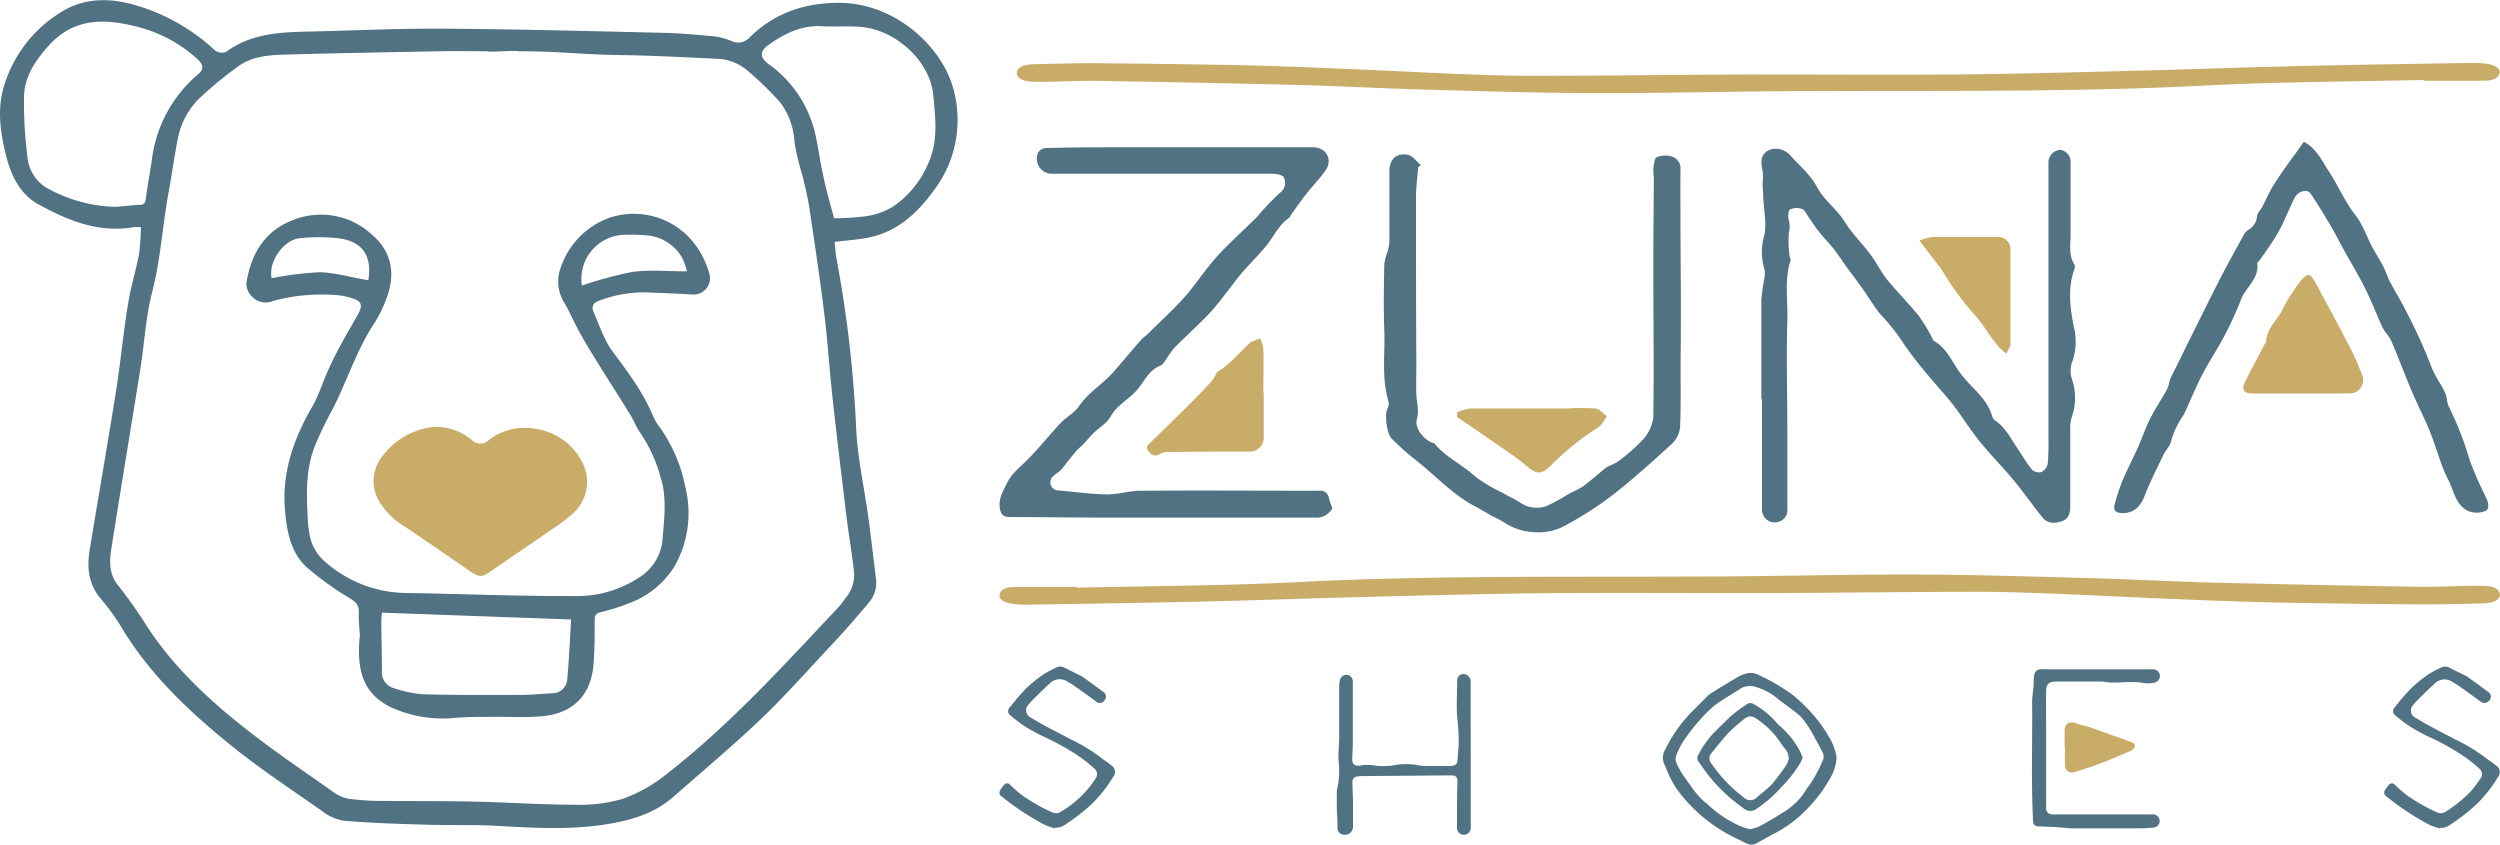 <svg id="Layer_1" data-name="Layer 1" xmlns="http://www.w3.org/2000/svg" viewBox="0 0 416.51 140.71"><defs><style>.cls-1{fill:#507282;}.cls-2{fill:#c9ac68;}</style></defs><path class="cls-1" d="M310.56,95.41c0-5.5,0-11,0-16.51a33.63,33.63,0,0,1,.49-3.57,3.69,3.69,0,0,0,0-1.62,9.81,9.81,0,0,1,0-5.58c.43-2-.08-4.2-.18-6.31,0-.77-.1-1.54-.11-2.31a9.15,9.15,0,0,0,0-2.15c-.42-1.73-.18-2.76,1-3.4a3.16,3.16,0,0,1,3.62.86c1.51,1.7,3.38,3.23,4.4,5.19,1.2,2.29,3.31,3.69,4.63,5.81s3,3.71,4.39,5.6c.95,1.26,1.64,2.73,2.63,4,1.71,2.09,3.63,4,5.33,6.1a31,31,0,0,1,2.27,3.72c.09.14.09.39.21.45,2.1,1.13,3,3.32,4.25,5.12,1.77,2.56,4.65,4.3,5.53,7.5a1.52,1.52,0,0,0,.62.78c1.63,1.15,2.48,2.9,3.55,4.49.81,1.21,1.55,2.48,2.47,3.61a1.73,1.73,0,0,0,1.54.39,2,2,0,0,0,1.06-1.34,38.1,38.1,0,0,0,.13-4.28c0-2.1,0-4.2,0-6.3q0-10.59,0-21.18c0-5.78,0-11.57,0-17.35,0-.38,0-.76,0-1.14a2.15,2.15,0,0,1,1.92-2.1A2,2,0,0,1,362.08,56c0,4,0,8,0,12,0,1.69-.36,3.45.64,5a1,1,0,0,1,0,.73c-1.13,3.18-.76,6.33-.12,9.57a10,10,0,0,1-.29,6,4.48,4.48,0,0,0,0,2.8,9.77,9.77,0,0,1,0,6.23,5.61,5.61,0,0,0-.29,1.86c0,4.37,0,8.74,0,13.11,0,1.08-.26,2-1.24,2.4s-2.37.61-3.28-.44-1.72-2.23-2.58-3.34-1.81-2.4-2.79-3.54c-1.78-2.07-3.68-4-5.39-6.16-1.49-1.85-2.74-3.91-4.2-5.8-1.2-1.55-2.57-3-3.8-4.49a65.58,65.58,0,0,1-5.26-6.91,36.1,36.1,0,0,0-3.17-3.82c-1-1.26-1.84-2.67-2.77-4s-1.91-2.59-2.86-3.89c-.7-1-1.35-2-2.09-2.94s-1.66-1.85-2.43-2.82c-.66-.82-1.2-1.72-1.81-2.58-.31-.43-.57-1.08-1-1.21a2.67,2.67,0,0,0-2,.06c-.34.21-.38,1.24-.21,1.81a4.42,4.42,0,0,1,0,2.14,17,17,0,0,0,.13,3.82c0,.24.22.51.16.7-1.07,3.28-.44,6.66-.54,10-.19,6.25,0,12.52,0,18.78,0,4.2,0,8.4,0,12.6a2,2,0,0,1-1.4,2.17A2.13,2.13,0,0,1,311,115a2.51,2.51,0,0,1-.34-1.29c0-5.34,0-10.67,0-16V95.41Z" transform="translate(-17.11 -28.93)"/><path class="cls-1" d="M239.1,113.58a3,3,0,0,1-2.83,1.59c-11.3,0-22.61,0-33.91,0-5.67,0-11.34-.09-17-.1-1.18,0-1.56-.5-1.69-1.65-.17-1.56.59-2.74,1.21-4,.78-1.63,2.2-2.67,3.43-3.92,1.89-1.91,3.56-4,5.41-6,1-1.06,2.42-1.79,3.23-3,1.55-2.25,3.92-3.6,5.67-5.6,1.55-1.78,3.06-3.59,4.61-5.36.32-.37.78-.63,1.13-1,2-2,4.1-3.88,6-6s3.52-4.68,5.47-6.84,4.31-4.26,6.46-6.39c.55-.54,1-1.16,1.54-1.72A34.74,34.74,0,0,1,230.42,61,2,2,0,0,0,231,58.5c-.18-.41-1.19-.62-1.83-.62-10.71,0-21.43,0-32.14,0-1.55,0-3.11,0-4.66,0a2.51,2.51,0,0,1-2.28-3.59,1.7,1.7,0,0,1,1.3-.7c3.36-.09,6.72-.11,10.08-.12,3.82,0,7.64,0,11.47,0h19.91c1,0,2,0,3,0,2.2,0,3.35,2,2.11,3.85-1,1.4-2.18,2.62-3.24,3.95-.85,1.08-1.63,2.22-2.44,3.33-.14.2-.22.49-.41.62-1.79,1.23-2.59,3.25-3.93,4.83-1.2,1.42-2.52,2.74-3.76,4.14-.68.78-1.3,1.63-1.94,2.45-.94,1.2-1.84,2.43-2.83,3.59-.77.91-1.62,1.75-2.47,2.59-1.39,1.36-2.83,2.68-4.19,4.07a16.88,16.88,0,0,0-1.24,1.73c-.32.43-.61,1-1,1.21-1.86.66-2.6,2.36-3.69,3.73a10.12,10.12,0,0,1-.75.85c-1.33,1.29-3,2.21-3.95,3.95-.61,1.09-1.88,1.8-2.82,2.72-.53.5-1,1.09-1.48,1.62s-1,.92-1.43,1.41-.74.89-1.1,1.34c-.48.6-.93,1.23-1.45,1.8-.34.36-.83.58-1.18.94a1.36,1.36,0,0,0,.7,2.45.53.53,0,0,0,.12,0c2.7.24,5.39.62,8.09.66,1.85,0,3.71-.6,5.57-.61,9.92-.07,19.83,0,29.75,0a1.42,1.42,0,0,1,1.62,1.23A10.47,10.47,0,0,0,239.1,113.58Z" transform="translate(-17.11 -28.93)"/><path class="cls-1" d="M253.39,56.74c-.13,1.68-.36,3.35-.37,5,0,9.2,0,18.4.06,27.6,0,1.8-.06,3.61,0,5.41.07,1.34.5,2.58.09,4s1,3.27,2.41,3.88c.19.08.46.1.57.25,1.84,2.23,4.52,3.4,6.61,5.34a23.38,23.38,0,0,0,4.56,2.74c1,.6,2.15,1.13,3.17,1.77a4.75,4.75,0,0,0,4.58.38,37.07,37.07,0,0,0,3.57-2,18.41,18.41,0,0,0,2.21-1.14c1.32-1,2.55-2.1,3.83-3.13a5.41,5.41,0,0,1,.87-.43,7.1,7.1,0,0,0,1.3-.72,29.76,29.76,0,0,0,4-3.55,6.72,6.72,0,0,0,1.71-3.73c.12-8.36,0-16.71,0-25.06,0-4.91.06-9.82.09-14.73a11.26,11.26,0,0,1-.08-1.63c.1-.67.18-1.7.58-1.88a3.79,3.79,0,0,1,2.51-.1,2.05,2.05,0,0,1,1.43,2.14c-.05,3.48,0,7,0,10.45,0,3.82.06,7.63.06,11.45,0,3.4,0,6.8-.05,10.2,0,3.65.08,7.3-.09,10.94a4.38,4.38,0,0,1-1.39,2.71c-3.21,2.93-6.44,5.86-9.87,8.53a58.41,58.41,0,0,1-8.09,5.17,9,9,0,0,1-4.69,1,9.74,9.74,0,0,1-5.16-1.57,18.7,18.7,0,0,0-2.08-1.1c-.87-.48-1.69-1-2.57-1.49-4-2-7-5.41-10.48-8.1-1.29-1-2.47-2.14-3.66-3.27-.85-.81-1.26-3.9-.78-5a2,2,0,0,0,.22-1.21c-1.21-3.9-.57-7.91-.72-11.87-.14-3.69-.07-7.4,0-11.09a9.17,9.17,0,0,1,.53-2,8.39,8.39,0,0,0,.32-1.69c0-3.91,0-7.82,0-11.72,0-2,1.14-3.16,3.1-2.76.81.16,1.45,1.14,2.17,1.75Z" transform="translate(-17.11 -28.93)"/><path class="cls-1" d="M400.94,52.55c2.17,1.17,3,3.15,4.09,4.82,1.62,2.4,2.69,5.11,4.51,7.42,1.22,1.55,1.86,3.53,2.79,5.3.54,1,1.19,2,1.72,3s.77,1.89,1.24,2.79c.87,1.66,1.88,3.25,2.7,4.93a85.76,85.76,0,0,1,4.11,9c.58,1.67,1.65,3,2.34,4.49a5,5,0,0,1,.3.93,5.6,5.6,0,0,0,.35,1.45,51.8,51.8,0,0,1,3.48,8.93,63,63,0,0,0,2.7,6.15c.4.86.72,2-.18,2.34a3.8,3.8,0,0,1-2.94-.11c-2-1.07-2.23-3.4-3.19-5.21a18.36,18.36,0,0,1-1-2.28c-.7-1.92-1.28-3.88-2.05-5.76-.9-2.2-2-4.3-2.93-6.49-1.19-2.8-2.24-5.66-3.45-8.46-.36-.86-1.13-1.54-1.53-2.39-1-2.22-1.88-4.53-3-6.72s-2.34-4.21-3.51-6.32c-.71-1.28-1.35-2.59-2.09-3.84-1.06-1.79-2.14-3.56-3.3-5.29-.62-.91-2.14-.48-2.76.78-.9,1.81-1.62,3.71-2.59,5.47s-2,3.12-3.07,4.66c-.16.25-.52.49-.5.7.31,2.59-2,4-2.75,6.11a58.21,58.21,0,0,1-2.85,6.16c-1.1,2.09-2.43,4.06-3.52,6.15s-1.85,4-2.77,6c-.12.27-.23.54-.37.79a14.13,14.13,0,0,0-2.1,4.37c-.15.81-.89,1.49-1.27,2.28-1.1,2.29-2.25,4.57-3.18,6.93-.76,1.93-2,2.92-3.95,2.77-1-.08-1.21-.62-1-1.45a37.53,37.53,0,0,1,1.23-3.76c.85-2,1.84-3.91,2.72-5.88.66-1.47,1.15-3,1.88-4.47.83-1.65,1.85-3.21,2.77-4.81a5.43,5.43,0,0,0,.42-1,9.16,9.16,0,0,1,.25-1c2.62-5.3,5.22-10.59,7.88-15.86,1.37-2.7,2.85-5.35,4.3-8a2.39,2.39,0,0,1,.81-.94,2.87,2.87,0,0,0,1.47-2.34c.07-.52.59-1,.86-1.49.6-1.15,1.11-2.35,1.78-3.45.92-1.51,2-3,3-4.42C399.54,54.54,400.25,53.54,400.94,52.55Z" transform="translate(-17.11 -28.93)"/><path class="cls-2" d="M196.48,126.84c12.27-.29,24.58-.31,36.8-.93,22-1.12,44-.83,66.06-.93,12.06,0,24.13-.35,36.2-.33,9.74,0,19.48.32,29.21.58,7.14.19,14.25.59,21.38.77,11.47.29,22.94.5,34.41.7,2.67,0,5.34-.11,8-.17.72,0,1.44,0,2.16,0,1.62,0,2.88.44,2.9,1.45s-1.26,1.44-2.86,1.48c-3.61.09-7.22.19-10.83.16q-12-.09-24-.32c-5.55-.12-11.09-.34-16.64-.57-6.76-.27-13.51-.63-20.27-.9-4.11-.16-8.23-.31-12.34-.3-12.07,0-24.14.18-36.21.22-11.71,0-23.41-.07-35.12,0-10.46.1-20.93.39-31.39.65-9.09.23-18.17.57-27.25.77-9.38.22-18.77.35-28.15.5a18.36,18.36,0,0,1-2.58-.12c-1.47-.2-2.54-.69-2.29-1.65s1.4-1.19,2.85-1.19h10Z" transform="translate(-17.11 -28.93)"/><path class="cls-2" d="M420.91,42.25c-12.12.29-24.29.31-36.36.93-21.75,1.12-43.53.83-65.3.93-11.93,0-23.85.35-35.78.33-9.63,0-19.26-.32-28.88-.58-7.05-.19-14.08-.59-21.13-.77-11.33-.29-22.67-.5-34-.7-2.63,0-5.28.11-7.92.17-.71,0-1.43,0-2.14,0-1.6-.05-2.85-.44-2.87-1.45s1.25-1.44,2.83-1.48c3.57-.09,7.14-.19,10.71-.16q11.87.09,23.74.32c5.49.12,11,.34,16.45.57,6.68.27,13.36.63,20,.9,4.06.16,8.13.31,12.2.3,11.93,0,23.86-.18,35.79-.22,11.57,0,23.14.07,34.7,0,10.35-.1,20.7-.39,31-.65,9-.23,18-.57,26.93-.77,9.27-.22,18.55-.35,27.82-.5a17.93,17.93,0,0,1,2.55.12c1.46.2,2.51.69,2.26,1.65s-1.38,1.19-2.81,1.19h-9.86Z" transform="translate(-17.11 -28.93)"/><path class="cls-2" d="M400.33,94.48h-8.06c-1.29,0-1.75-.7-1.16-1.87,1.07-2.13,2.2-4.23,3.3-6.34.08-.15.24-.28.25-.43.09-2.3,2-3.67,2.85-5.59a20.58,20.58,0,0,1,1.58-2.67,18.23,18.23,0,0,1,1.45-2c1-1.15,1.47-1.13,2.2.21q3.09,5.65,6.07,11.37c.72,1.38,1.28,2.86,1.87,4.31a2.22,2.22,0,0,1-2.16,3C405.79,94.51,403.06,94.48,400.33,94.48Z" transform="translate(-17.11 -28.93)"/><path class="cls-2" d="M227.65,94.37c0,2.44,0,4.87,0,7.31a2.35,2.35,0,0,1-2.6,2.49c-4.54,0-9.07,0-13.6.07a2.77,2.77,0,0,0-1.17.37c-.9.5-1.44,0-1.92-.64s.15-1,.54-1.43c2.16-2.12,4.34-4.22,6.49-6.36,1.2-1.2,2.37-2.44,3.53-3.69a6.77,6.77,0,0,0,.65-1c.15-.24.26-.57.48-.7,1.92-1.12,3.3-2.85,4.88-4.34a2.94,2.94,0,0,1,.56-.51c.5-.24,1-.42,1.55-.62a5.59,5.59,0,0,1,.55,1.66c.06,2.47,0,5,0,7.43Z" transform="translate(-17.11 -28.93)"/><path class="cls-2" d="M336.89,69a11,11,0,0,1,2.27-.6c3.57,0,7.13,0,10.7,0a2.06,2.06,0,0,1,2.19,2.31q0,7.48,0,15a2.34,2.34,0,0,1,0,.75,14.54,14.54,0,0,1-.68,1.37,10.61,10.61,0,0,1-1.09-.92,19,19,0,0,1-1.25-1.56c-.9-1.23-1.69-2.55-2.7-3.68a49.71,49.71,0,0,1-5.78-7.9,8.46,8.46,0,0,0-.54-.68C339.07,71.87,338.12,70.62,336.89,69Z" transform="translate(-17.11 -28.93)"/><path class="cls-2" d="M259.89,97.61a8.61,8.61,0,0,1,2.19-.63c5.41,0,10.82,0,16.24,0a39.05,39.05,0,0,1,4.59,0c.67.08,1.28.84,1.91,1.3-.45.61-.81,1.46-1.39,1.81a45.94,45.94,0,0,0-8.08,6.54c-1.48,1.45-2.34,1.26-3.9-.06-1.86-1.59-3.91-2.88-5.9-4.27s-3.79-2.61-5.69-3.91Z" transform="translate(-17.11 -28.93)"/><path class="cls-1" d="M40.59,66.78a8,8,0,0,0-1.23,0c-5.86,1-11-1.13-15.88-3.83-3.1-1.7-4.56-4.88-5.38-8.17C17.16,51,16.58,47,17.82,43.13A21.78,21.78,0,0,1,27.2,31c4-2.54,8.39-2.47,12.86-1.09a32.74,32.74,0,0,1,12.88,7.43,2,2,0,0,0,1.83.24C59.07,34.41,64,34.29,69,34.18c7.36-.17,14.72-.53,22.09-.47,12.2.08,24.4.41,36.6.69,2.9.07,5.81.35,8.71.62a12.18,12.18,0,0,1,2.58.74,2.57,2.57,0,0,0,3.07-.64c4.07-4,9-5.69,14.77-5.72,9.64,0,17.5,7.58,19.22,14.69a19.36,19.36,0,0,1-3.34,16.55c-2.8,3.88-6.21,7-11.13,7.92-1.71.31-3.46.43-5.41.67.1.88.12,1.81.3,2.71a202.48,202.48,0,0,1,3.3,28.54c.24,4.85,1.33,9.65,2,14.49.47,3.43.85,6.87,1.28,10.31a5,5,0,0,1-1.14,4c-1.86,2.23-3.76,4.42-5.74,6.55-4,4.25-7.84,8.61-12,12.63-4.79,4.58-9.88,8.85-14.87,13.23-3.31,2.91-7.38,4-11.62,4.64-5.85.87-11.69.54-17.56.2-4-.23-8.13-.08-12.19-.21-4.54-.13-9.08-.27-13.59-.66a8.27,8.27,0,0,1-3.68-1.69c-5.09-3.56-10.28-7-15.1-10.89-6.79-5.5-13.16-11.48-17.82-19A37.78,37.78,0,0,0,34,128.8c-2.16-2.47-2.44-5.29-1.94-8.3,1.44-8.83,3-17.63,4.39-26.47.76-4.81,1.2-9.67,2-14.49.44-2.78,1.29-5.5,1.83-8.27A43.27,43.27,0,0,0,40.59,66.78Zm62.74-29.31c0-.19-5,.21-5,0-2.61,0-5.22-.05-7.83,0-8.64.16-17.29.31-25.94.56-2.73.07-5.53.3-7.83,2a66.12,66.12,0,0,0-6.33,5.21A12.84,12.84,0,0,0,46.74,52c-.57,2.84-.94,5.72-1.47,8.57C44.2,66.23,43.91,72,42.45,77.64c-1.1,4.24-1.28,8.7-2,13-1.57,9.88-3.23,19.75-4.78,29.64-.34,2.15-.43,4.28,1.14,6.21a74.14,74.14,0,0,1,4.67,6.6c4.45,6.9,10.37,12.4,16.75,17.41,4.64,3.64,9.55,6.95,14.37,10.35A6.16,6.16,0,0,0,75.19,162a38.12,38.12,0,0,0,5.24.36c5.35.07,10.71,0,16.06.13s10.94.5,16.42.51a25.64,25.64,0,0,0,8-1,24.56,24.56,0,0,0,7.12-4c10.7-8.3,19.75-18.33,29-28.15.38-.41.65-.91,1-1.33a5.93,5.93,0,0,0,1.32-4.68c-.39-3.4-1-6.78-1.37-10.17-.75-6.16-1.49-12.31-2.17-18.47-.51-4.68-.8-9.38-1.37-14-.73-5.94-1.62-11.86-2.51-17.78-.27-1.76-.72-3.5-1.13-5.24a46.28,46.28,0,0,1-1.32-5.47A12,12,0,0,0,147.1,46,53.52,53.52,0,0,0,142,41a8.4,8.4,0,0,0-5.45-2.28c-5.31-.24-10.61-.54-15.92-.61C113.19,38,110.78,37.47,103.33,37.47ZM36.47,63.39c1.62-.14,2.77-.29,3.92-.33.71,0,.94-.33,1-1,.29-2.11.67-4.22,1-6.33a22.2,22.2,0,0,1,7.76-14.46c1-.81.81-1.63-.2-2.54a23.17,23.17,0,0,0-9.46-5.2c-5.55-1.51-10.9-1.84-15.26,3C23,39,21.16,41.7,21.11,45.11a70.27,70.27,0,0,0,.56,9.83,6.69,6.69,0,0,0,3.14,5.24A24.41,24.41,0,0,0,36.47,63.39Zm119.6,1.89a38.81,38.81,0,0,0,5.24-.32A11.75,11.75,0,0,0,166,63.28a16.54,16.54,0,0,0,6.33-8.66c1-3.23.57-6.54.27-9.82-.48-5.17-5.21-9.86-10.31-11.1-2.6-.63-5.44-.23-8.17-.4-3.36-.21-6.17,1.15-8.82,3-1.67,1.15-1.71,2.19,0,3.41a19.55,19.55,0,0,1,7.6,11.39c.53,2.19.77,4.45,1.27,6.65C154.64,60.16,155.34,62.57,156.07,65.28Z" transform="translate(-17.11 -28.93)"/><path class="cls-1" d="M77.08,135.08c-.07-1.41-.25-2.83-.19-4.23,0-1.25-.6-1.68-1.55-2.28a50.27,50.27,0,0,1-7.16-5.16c-2.65-2.45-3.26-5.9-3.58-9.38-.58-6.34,1.43-12,4.53-17.35,1.12-1.94,1.78-4.15,2.71-6.21.65-1.44,1.37-2.85,2.12-4.24.91-1.7,1.92-3.35,2.83-5,.78-1.47.56-2.12-1-2.61a11,11,0,0,0-3-.55,30.94,30.94,0,0,0-10.18,1,3.11,3.11,0,0,1-3.47-.68,3.27,3.27,0,0,1-1-2.1c.69-4.84,2.93-8.79,7.62-10.63a12.5,12.5,0,0,1,13.24,2.29c3.4,2.85,4.15,6.7,2.35,11.07a20.65,20.65,0,0,1-1.82,3.68c-3,4.48-4.56,9.65-7,14.39a61.51,61.51,0,0,0-3,6.24c-1.58,4.1-1.36,8.4-1.1,12.69,0,.51.11,1,.19,1.53a7.67,7.67,0,0,0,2.55,4.88,20.67,20.67,0,0,0,13.57,5.29c9.34.16,18.67.54,28,.52a18.94,18.94,0,0,0,11.16-3.3,8.24,8.24,0,0,0,3.61-6.36c.27-3.37.71-6.76-.32-10.06a24.9,24.9,0,0,0-3.46-7.56c-.68-.91-1-2-1.65-3-1.61-2.61-3.28-5.19-4.9-7.8-1.13-1.81-2.25-3.62-3.29-5.48-1-1.71-1.74-3.52-2.71-5.23a6.67,6.67,0,0,1-.59-6.1,13.28,13.28,0,0,1,8-8.12,12.77,12.77,0,0,1,12.84,2.77,14.3,14.3,0,0,1,3.9,6.68A2.72,2.72,0,0,1,132.5,78c-2.64-.16-5.3-.26-8-.37A21.33,21.33,0,0,0,117,79c-1.15.37-1.35,1.1-1,1.92,1,2.24,1.74,4.65,3.17,6.56,2.56,3.45,5.12,6.85,6.78,10.84a7.73,7.73,0,0,0,1,1.68,25.61,25.61,0,0,1,4.31,9.95,18,18,0,0,1-1.7,13.21,14.8,14.8,0,0,1-7.12,6.06,35,35,0,0,1-5.25,1.7c-.73.19-1,.48-1,1.2,0,2.31,0,4.62-.16,6.93-.24,5.48-3.27,8.77-8.73,9.22-2.68.23-5.38.06-8.07.09-2.06,0-4.12,0-6.16.16a20.84,20.84,0,0,1-9.83-1.33c-4.58-1.8-6.5-5-6.31-10.45,0-.56.06-1.11.09-1.67Zm35.18-2.94L80.74,131c0,.33-.1.84-.1,1.34,0,2.79.11,5.57.1,8.35a2.74,2.74,0,0,0,2.05,2.91,19.22,19.22,0,0,0,4.87,1c5.39.14,10.79.12,16.18.1,1.75,0,3.5-.17,5.25-.28a2.45,2.45,0,0,0,2.52-2.3C111.92,138.78,112.06,135.42,112.26,132.14Zm1.8-55.63a63.76,63.76,0,0,1,8.43-2.28c2.87-.39,5.85-.09,9.07-.09a13.38,13.38,0,0,0-.71-2.09,7.46,7.46,0,0,0-6.24-3.92,27.49,27.49,0,0,0-3.85-.06A7.34,7.34,0,0,0,114.06,76.51Zm-35.59-.89c.68-4.08-1-6.53-5.06-7a30.24,30.24,0,0,0-6.38,0c-2.74.29-5.26,4-4.66,6.66a55.31,55.31,0,0,1,8.05-1C73.08,74.39,75.73,75.16,78.47,75.62Z" transform="translate(-17.11 -28.93)"/><path class="cls-2" d="M89.2,100.07a9.26,9.26,0,0,1,6.49,2.14,2,2,0,0,0,2.89,0c4.78-3.69,12.28-2.06,15.25,3.22a7.08,7.08,0,0,1-1.36,9.13,24.14,24.14,0,0,1-2.85,2.18c-3,2.09-6.07,4.16-9.1,6.23-3.62,2.49-3,2.59-6.73,0-3.07-2.1-6.13-4.21-9.21-6.29a12.24,12.24,0,0,1-4.33-4.28,6.62,6.62,0,0,1,.58-7.49A12.32,12.32,0,0,1,89.2,100.07Z" transform="translate(-17.11 -28.93)"/><path class="cls-1" d="M262.14,154.63V166.3c0,.22,0,.45,0,.67a1.15,1.15,0,0,1-2.29,0c0-.24,0-.47,0-.71,0-2.38,0-4.77.08-7.15,0-.72-.31-1-1-1l-14.73.12a6.11,6.11,0,0,0-.86.05c-.63.08-.92.38-.91,1,0,1.07.08,2.14.1,3.21,0,1.38,0,2.77,0,4.15a1.34,1.34,0,0,1-1.66,1.33,1.1,1.1,0,0,1-.93-1.17c0-.71,0-1.43-.06-2.14,0-.26-.05-.52-.05-.78,0-1,0-2,0-3a2.3,2.3,0,0,1,.1-.69,13.76,13.76,0,0,0,.18-4.57,9.93,9.93,0,0,1,0-1.09c0-.88.11-1.76.11-2.63,0-2.83,0-5.66,0-8.49a5.32,5.32,0,0,1,.13-1.2,1.13,1.13,0,0,1,1.14-.85,1.09,1.09,0,0,1,1,1.13c0,3.42,0,6.83,0,10.25,0,.88-.07,1.75-.09,2.63s.41,1.2,1.23,1.13a5.4,5.4,0,0,1,.58-.1,7.23,7.23,0,0,1,1.47,0,10.67,10.67,0,0,0,3.78,0,10.73,10.73,0,0,1,3.79,0,9.05,9.05,0,0,0,1.48.15c1.19,0,2.38,0,3.57,0a4.36,4.36,0,0,0,.51,0c.89-.08,1.11-.36,1.15-1.25s.14-1.64.18-2.46a36.82,36.82,0,0,0-.26-4.46c-.14-2,0-4,0-6a1.08,1.08,0,0,1,1-1.16,1.25,1.25,0,0,1,1.24,1.14,6.79,6.79,0,0,1,0,.78Z" transform="translate(-17.11 -28.93)"/><path class="cls-1" d="M192.89,166.94a11.4,11.4,0,0,1-1.65-.55,43.4,43.4,0,0,1-7.2-4.73.77.77,0,0,1-.2-1.22,5.67,5.67,0,0,1,.45-.64c.35-.44.78-.5,1.14-.09a17.77,17.77,0,0,0,3.55,2.75,27.73,27.73,0,0,0,3.5,1.84,1.45,1.45,0,0,0,1.49-.21,17.09,17.09,0,0,0,5.71-5.52,1.19,1.19,0,0,0-.29-1.63,23.68,23.68,0,0,0-3.77-2.81,38.12,38.12,0,0,0-4.41-2.37,31.16,31.16,0,0,1-3.27-1.76,24.77,24.77,0,0,1-2.48-1.87.86.86,0,0,1-.14-1.32,38.76,38.76,0,0,1,2.71-3.15,22.2,22.2,0,0,1,2.86-2.33,16.87,16.87,0,0,1,2.38-1.26,1.4,1.4,0,0,1,1.21.11l2.63,1.31a3.41,3.41,0,0,1,.38.21c1.14.82,2.28,1.63,3.39,2.48a.89.89,0,0,1,.24,1.42.92.92,0,0,1-1.46.16c-1.21-.89-2.44-1.76-3.66-2.63-.3-.21-.63-.39-.94-.57a2.31,2.31,0,0,0-3.09.27c-1,.9-1.95,1.87-2.91,2.81-.19.19-.36.41-.54.63a1.34,1.34,0,0,0,.4,2.25c.71.43,1.41.86,2.13,1.25,1.44.77,2.9,1.51,4.34,2.28a29.2,29.2,0,0,1,5,3c.6.5,1.3.89,1.88,1.4a1.28,1.28,0,0,1,.27,1.95,22.89,22.89,0,0,1-3.48,4.43,33.34,33.34,0,0,1-4.52,3.51,2.64,2.64,0,0,1-1.66.49Z" transform="translate(-17.11 -28.93)"/><path class="cls-1" d="M423.6,166.94a11.4,11.4,0,0,1-1.65-.55,43.4,43.4,0,0,1-7.2-4.73.77.77,0,0,1-.2-1.22,7.33,7.33,0,0,1,.45-.64c.35-.44.78-.5,1.14-.09a17.55,17.55,0,0,0,3.56,2.75,26.43,26.43,0,0,0,3.5,1.84,1.43,1.43,0,0,0,1.48-.21,23,23,0,0,0,4-3.24,22.41,22.41,0,0,0,1.73-2.28,1.19,1.19,0,0,0-.29-1.63,23.68,23.68,0,0,0-3.77-2.81,38.12,38.12,0,0,0-4.41-2.37,31.16,31.16,0,0,1-3.27-1.76,24.77,24.77,0,0,1-2.48-1.87.86.86,0,0,1-.14-1.32,38.76,38.76,0,0,1,2.71-3.15,22.9,22.9,0,0,1,2.86-2.33,16.87,16.87,0,0,1,2.38-1.26,1.4,1.4,0,0,1,1.21.11l2.64,1.31c.1.06.21.1.31.17,1.16.84,2.34,1.67,3.48,2.55a.92.92,0,0,1,0,1.59c-.41.35-.78.32-1.27,0-1.2-.88-2.42-1.75-3.63-2.61-.29-.2-.6-.37-.91-.55a2.32,2.32,0,0,0-3.18.26c-1,.89-1.94,1.87-2.9,2.81a7.45,7.45,0,0,0-.52.6,1.34,1.34,0,0,0,.4,2.25c.71.43,1.41.86,2.14,1.25,1.43.77,2.89,1.51,4.33,2.28a29.2,29.2,0,0,1,5,3c.6.5,1.3.89,1.88,1.4a1.28,1.28,0,0,1,.27,1.95,22.22,22.22,0,0,1-3.48,4.43,33.34,33.34,0,0,1-4.52,3.51,2.57,2.57,0,0,1-1.66.48Z" transform="translate(-17.11 -28.93)"/><path class="cls-1" d="M358,153.7v8.68c0,.38,0,.76,0,1.14a1,1,0,0,0,1,1.09,8.44,8.44,0,0,0,.87,0h15.4a5,5,0,0,1,.55,0,1.1,1.1,0,1,1,0,2.2c-.72.06-1.44.12-2.16.12H362.32c-.73,0-1.46-.12-2.19-.17-.93-.06-1.85-.09-2.78-.14-.25,0-.5,0-.75,0a.84.84,0,0,1-.77-.88c-.35-6.59-.09-13.19-.16-19.79,0-.92.16-1.84.24-2.77,0-.56,0-1.12.1-1.68a1.08,1.08,0,0,1,1-1.06,11.11,11.11,0,0,1,1.29,0H375a8.38,8.38,0,0,1,.86,0,1.14,1.14,0,0,1,1.1,1,1.16,1.16,0,0,1-.86,1.21,5.25,5.25,0,0,1-2.3,0,9.55,9.55,0,0,0-1.2-.08c-.38,0-.76,0-1.14,0s-.93.05-1.4.07-.81,0-1.21,0c-.56,0-1.11-.16-1.67-.16-2.4,0-4.8,0-7.19,0-1.64,0-2,.32-2,1.94Z" transform="translate(-17.11 -28.93)"/><path class="cls-2" d="M361.08,153.43c0-.92,0-1.85,0-2.77.05-1.24.76-1.64,2-1.2.54.19,1.09.32,1.64.48.34.1.68.18,1,.3l6.13,2.2c.11,0,.22.07.33.12.32.16.7.37.6.74a1.21,1.21,0,0,1-.61.69c-2.19.95-4.37,1.89-6.63,2.68-.94.33-1.9.62-2.86.91a1.16,1.16,0,0,1-1.53-1.09c-.06-1,0-2,0-3.06Z" transform="translate(-17.11 -28.93)"/><path class="cls-1" d="M323.09,155.17a7.82,7.82,0,0,1-1.07,3.44c-.38.64-.79,1.26-1.18,1.9a26.82,26.82,0,0,1-2.92,3.47,20.41,20.41,0,0,1-5.57,4c-.88.5-1.75,1-2.64,1.47a1.8,1.8,0,0,1-1.63,0c-.63-.29-1.23-.62-1.86-.92a26,26,0,0,1-9.71-8.08,14.73,14.73,0,0,1-1.15-2c-.34-.68-.62-1.4-.93-2.11a2.65,2.65,0,0,1,.06-2.45,25,25,0,0,1,4.17-6.06c1-1,1.93-1.94,2.9-2.91a3,3,0,0,1,.48-.4c1.57-1,3.14-1.94,4.73-2.87a5.05,5.05,0,0,1,1.3-.52,2.87,2.87,0,0,1,2.12.29,32.62,32.62,0,0,1,5.7,3.37,28.08,28.08,0,0,1,3.05,2.93,22.6,22.6,0,0,1,2.93,4.07A8.54,8.54,0,0,1,323.09,155.17Zm-9.25-9.39a3.24,3.24,0,0,1-.31-.24,10.24,10.24,0,0,0-3.69-2.09,3.07,3.07,0,0,0-2.85.27c-1.15.74-2.33,1.45-3.47,2.2a11.22,11.22,0,0,0-1.53,1.22,30.38,30.38,0,0,0-3.82,4.42,13.52,13.52,0,0,0-1.75,3.1,1.77,1.77,0,0,0,0,1.41,14.17,14.17,0,0,0,1.09,2c1.25,1.65,2.28,3.5,4,4.77a.86.86,0,0,1,.14.13,18.78,18.78,0,0,0,5.57,3.67,10.41,10.41,0,0,0,1.49.44,7.94,7.94,0,0,0,1.5-.46c1.22-.66,2.43-1.37,3.61-2.11a11.58,11.58,0,0,0,4.32-4.19,1.12,1.12,0,0,1,.16-.22,21,21,0,0,0,2.45-4.4,1.5,1.5,0,0,0,0-1.44c-.41-.79-.79-1.59-1.27-2.34a16.82,16.82,0,0,0-2.39-3.64C316.14,147.44,313.84,145.78,313.84,145.78Z" transform="translate(-17.11 -28.93)"/><path class="cls-1" d="M317.44,155.14a6.22,6.22,0,0,1-.42.94,22.15,22.15,0,0,1-3.13,4,23,23,0,0,1-3.55,3.2l-.51.36a1.75,1.75,0,0,1-2.33-.12,27.57,27.57,0,0,1-5.42-5c-.72-.86-1.34-1.8-2-2.72a1,1,0,0,1,0-1.15,16.34,16.34,0,0,1,2.73-3.82c1-.94,1.92-1.93,2.94-2.82a29.55,29.55,0,0,1,2.4-1.76,1,1,0,0,1,1.15,0,13.61,13.61,0,0,1,3.83,3.13,4.16,4.16,0,0,0,.42.42,14.3,14.3,0,0,1,3.54,4.49A8.35,8.35,0,0,1,317.44,155.14Zm-2.26,0-.09,0a2.25,2.25,0,0,0-.56-1.43c-.36-.45-.7-.91-1-1.38a14.53,14.53,0,0,0-3.92-3.74,1.44,1.44,0,0,0-1.8.05A28.62,28.62,0,0,0,305.1,151c-1,1.07-1.91,2.25-2.85,3.39a1.3,1.3,0,0,0,0,1.76,23.67,23.67,0,0,0,5.34,5.6,1.56,1.56,0,0,0,2.33-.07c.56-.49,1.13-.94,1.68-1.42a9.44,9.44,0,0,0,1-1c.72-.93,1.44-1.87,2.1-2.84A5.69,5.69,0,0,0,315.18,155.15Z" transform="translate(-17.11 -28.93)"/></svg>